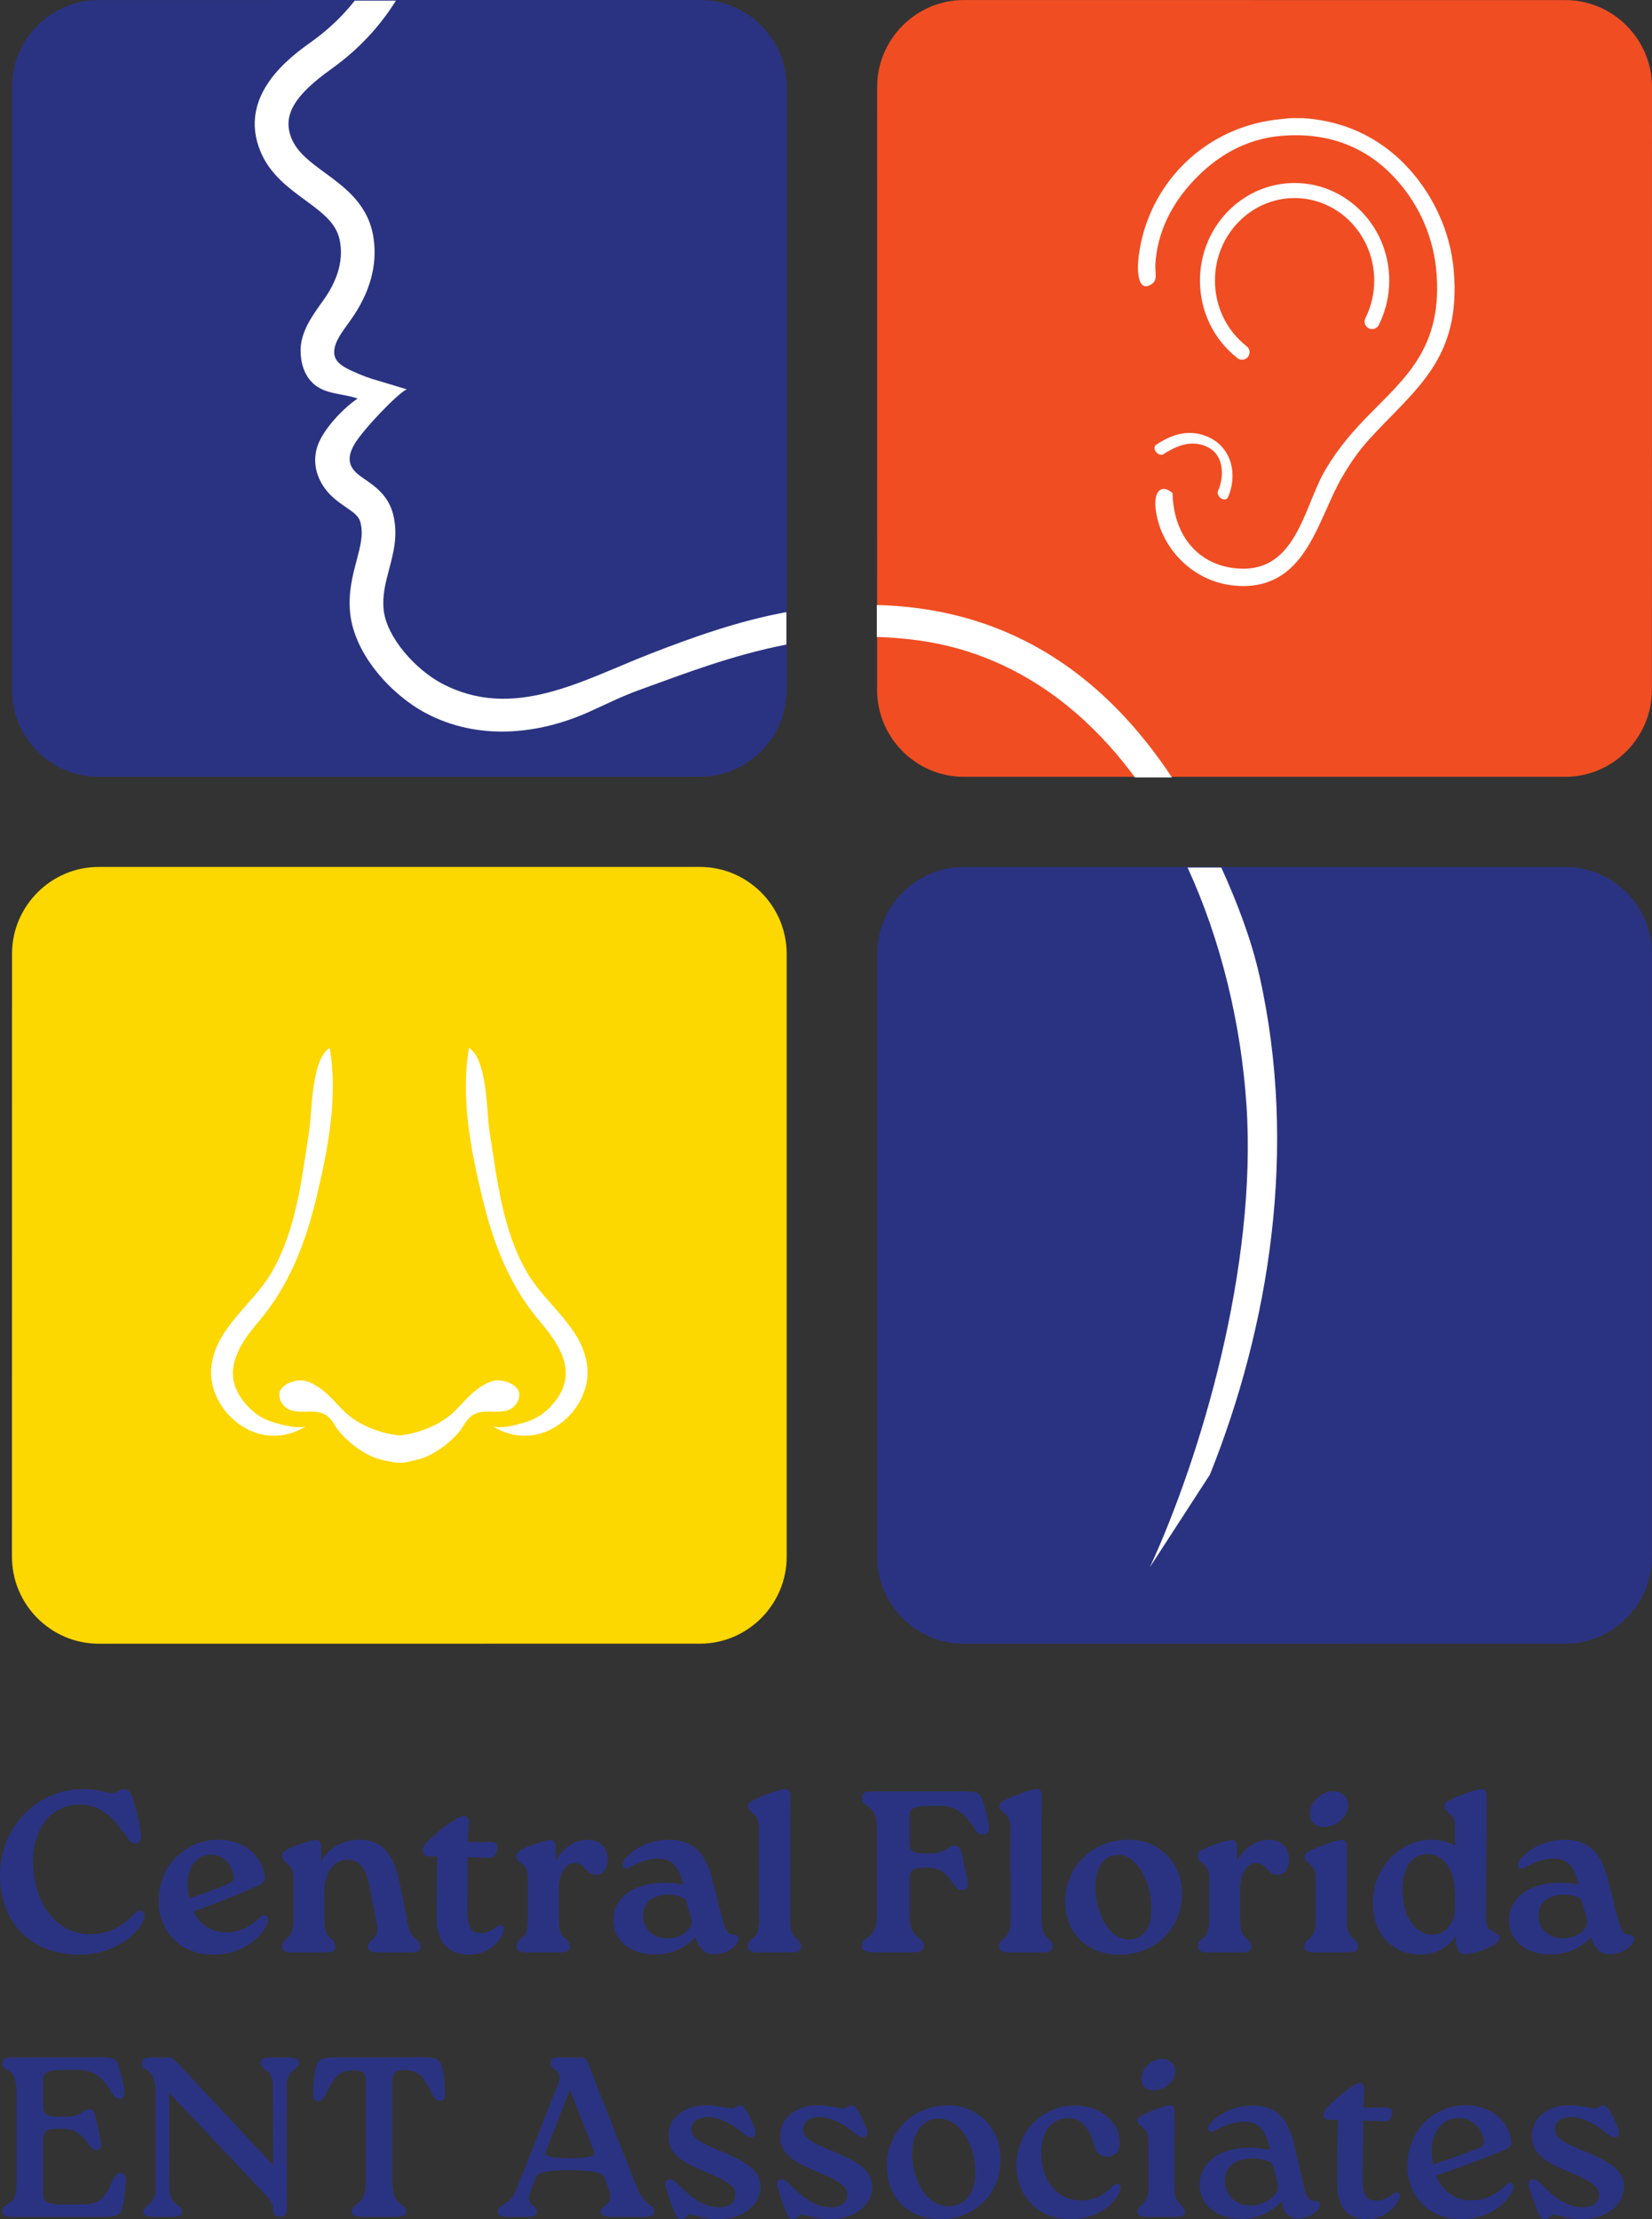 <?xml version="1.0" encoding="utf-8"?>
<svg xmlns="http://www.w3.org/2000/svg" id="a" version="1.1" viewBox="0 0 162.759 218.567">
  
  <rect x="0" y="0" width="162.759" height="218.567" fill="#333333" stroke="none"/>
  
  <defs>
    <style>
      .st0 {
        fill-rule: evenodd;
      }

      .st0, .st1 {
        fill: #fff;
      }

      .st2 {
        fill: #2a3381;
      }

      .st3 {
        fill: #fdd700;
      }

      .st4 {
        fill: #f04d23;
      }
    </style>
  </defs>
  <path class="st2" d="M9.72,76.508c-4.698,0-8.542-3.852-8.542-8.562l.005-59.382C1.183,3.856,5.028.003,9.726.003L68.967,0c4.698,0,8.542,3.853,8.542,8.562l-.003,59.379c0,4.709-3.844,8.563-8.543,8.563l-59.243.004Z"/>
  <path class="st4" d="M94.956,76.51c-4.698,0-8.542-3.853-8.542-8.562l.005-59.382c0-4.709,3.845-8.562,8.543-8.562l59.256.005c4.698,0,8.542,3.854,8.541,8.563l-.009,59.376c0,4.709-3.845,8.562-8.544,8.562h-59.251Z"/>
  <path class="st2" d="M94.965,161.896c-4.698,0-8.542-3.852-8.542-8.562v-59.389c0-4.709,3.844-8.562,8.542-8.562h59.25c4.698,0,8.542,3.853,8.542,8.563l-.005,59.382c0,4.709-3.845,8.563-8.543,8.563l-59.244.005Z"/>
  <path class="st3" d="M9.72,161.892c-4.698,0-8.542-3.852-8.542-8.562l.005-59.382c0-4.709,3.845-8.562,8.543-8.562h59.237c4.698,0,8.542,3.853,8.542,8.563v59.375c0,4.709-3.844,8.563-8.542,8.563l-59.243.005Z"/>
  <g>
    <path class="st0" d="M46.207,103.206c1.834,1.195,1.715,6.281,2.029,8.265.746,4.714,1.253,9.653,3.693,13.86,1.909,3.293,5.992,5.775,5.955,9.939-.035,3.969-4.827,8.093-9.439,5.142.755.483,3.291-.266,4.052-.608,1.047-.471,1.906-1.295,2.525-2.256,1.742-2.704-.024-5.273-1.816-7.377-2.975-3.494-4.603-7.685-5.666-12.102-1.152-4.788-2.183-9.941-1.333-14.863Z"/>
    <path class="st0" d="M32.477,103.206c-1.833,1.195-1.715,6.281-2.029,8.265-.746,4.714-1.253,9.653-3.693,13.86-1.91,3.293-5.992,5.775-5.955,9.939.035,3.969,4.827,8.093,9.439,5.142-.755.483-3.291-.266-4.052-.608-1.047-.471-1.906-1.295-2.525-2.256-1.742-2.704.024-5.273,1.816-7.377,2.976-3.494,4.603-7.685,5.666-12.102,1.152-4.788,2.183-9.941,1.333-14.863Z"/>
    <path class="st1" d="M51.01,136.846c-.391-.589-1.302-.938-2.146-.883-.55.035-1.221.413-1.811.842-1.246.905-1.989,2.156-3.281,3.014-1.159.77-2.805,1.406-4.43,1.563-1.625-.157-3.271-.794-4.43-1.563-1.292-.858-2.035-2.109-3.281-3.014-.59-.428-1.262-.806-1.811-.842-.844-.054-1.755.294-2.146.883-.447.673.099,1.729.926,2.03,1.057.385,2.321-.098,3.335.4.723.356.959,1.016,1.367,1.557.436.577,1.02,1.121,1.63,1.591.612.47,1.312.889,2.087,1.184.313.118.672.182,1,.258.508.117,1.025.234,1.555.202.56-.034,1.124-.206,1.659-.343.143-.037.295-.065.432-.117.775-.294,1.476-.713,2.087-1.184.611-.47,1.194-1.014,1.63-1.591.409-.54.644-1.201,1.367-1.557,1.014-.498,2.278-.015,3.335-.4.826-.301,1.372-1.357.925-2.03Z"/>
  </g>
  <g>
    <path class="st0" d="M128.415,11.637c4.527.312,7.99,2.281,10.505,5.105,2.256,2.532,3.952,5.993,4.298,9.812.804,8.886-3.852,11.787-8.356,16.751-.997,1.098-1.833,2.307-2.626,3.669-2.215,3.802-3.278,9.635-8.277,10.61-1.002.195-2.042.169-3.024,0-3.741-.647-6.665-3.825-7.083-7.498-.2-1.755.619-2.452,1.671-1.516.095,4.084,2.387,6.798,5.73,7.339,5.759.932,6.922-4.54,8.675-8.375.874-1.913,2.33-3.882,3.979-5.664,3.832-4.14,8.164-6.909,7.639-14.757-.248-3.709-1.707-6.826-3.82-9.253-2.471-2.839-6.196-4.971-11.619-4.467-3.508.327-6.205,2.055-8.197,4.068-1.949,1.97-3.73,4.679-4.059,8.216-.117,1.256.274,1.877-.398,2.313-1.421.922-1.424-1.499-1.273-2.712.89-7.173,6.568-12.915,14.166-13.561.601-.051.319-.099,2.069-.08Z"/>
    <path class="st1" d="M122.37,35.43c-.159,0-.319-.051-.454-.157-2.347-1.833-3.693-4.622-3.693-7.65,0-5.293,4.183-9.599,9.324-9.599s9.324,4.306,9.324,9.599c0,1.54-.346,3.014-1.028,4.381-.183.366-.628.514-.992.331-.366-.183-.513-.628-.331-.995.579-1.16.872-2.41.872-3.717,0-4.475-3.519-8.116-7.845-8.116s-7.845,3.641-7.845,8.116c0,2.568,1.139,4.93,3.124,6.48.322.252.38.718.129,1.041-.146.188-.364.286-.584.286Z"/>
    <path class="st1" d="M120.259,43.875c.265.266.459.538.6.779.873,1.499.608,3.273.116,4.337-.106.228-.409.269-.677.091-.269-.178-.401-.507-.295-.735.417-.902.592-2.345-.011-3.38-.323-.555-.833-.929-1.557-1.145-1.124-.335-2.368-.038-3.801.907-.206.136-.537.038-.738-.216-.202-.255-.199-.572.007-.708,1.048-.691,2.659-1.544,4.547-.982.817.243,1.399.64,1.811,1.052Z"/>
  </g>
  <g>
    <path class="st1" d="M63.916,64.452c-6.593,2.572-13.387,6.592-20.421,2.845-2.513-1.339-5.406-4.486-5.696-7.235-.148-1.405.184-2.659.536-3.987.446-1.681.906-3.418.391-5.438-.471-1.846-1.799-2.757-2.77-3.422-.619-.424-1.325-.903-1.479-1.694-.123-.628.141-1.235.444-1.769.758-1.338,4.293-5.055,5.154-5.407,0,0-2.573-.779-2.863-.862-.35-.1-.699-.204-1.041-.329-.504-.185-1.002-.389-1.489-.615-.727-.339-1.706-.821-1.757-1.747-.031-.585.224-1.164.512-1.657.286-.489.628-.942.958-1.402l.129-.179c1.92-2.681,2.684-5.42,2.273-8.141-.491-3.25-2.772-4.92-4.784-6.394-1.392-1.019-2.706-1.982-3.28-3.358-.929-2.229.193-4.21,3.873-6.839,2.774-1.981,4.842-4.265,6.403-6.76h-4.057c-1.158,1.473-2.56,2.832-4.27,4.053-2.007,1.433-7.338,5.24-5.009,10.827.931,2.231,2.765,3.575,4.383,4.76,1.971,1.443,3.192,2.418,3.462,4.208.281,1.86-.271,3.726-1.688,5.705l-.127.177c-.991,1.383-2.073,2.914-2.086,4.684-.009,1.237.34,2.472,1.271,3.322,1.16,1.059,2.935.954,4.344,1.453-1.584,1.08-3.475,3.177-3.968,4.734-.412,1.299-.218,2.631.559,3.852.645,1.012,1.542,1.626,2.261,2.119.833.571,1.275.897,1.429,1.501.301,1.181-.001,2.32-.383,3.762-.395,1.489-.842,3.176-.629,5.191.43,4.075,4.067,8.024,7.437,9.82,5.101,2.718,11.053,2.17,16.158-.143,1.598-.724,3.194-1.515,4.845-2.113,4.504-1.631,9.266-3.473,14.535-4.487v-3.197c-4.659.851-9.148,2.439-13.56,4.161Z"/>
    <path class="st1" d="M86.385,59.592v3.142c1.35.039,2.733.149,4.153.347,8.946,1.246,16.039,6.378,21.283,13.489h3.643c-6.163-9.301-15.257-16.636-29.079-16.979Z"/>
    <path class="st1" d="M113.29,154.356l5.919-9.128c5.822-14.545,8.719-32.064,4.867-49.166-.786-3.494-2.18-7.179-3.754-10.617h-3.319c3.336,7.261,5.271,15.472,5.801,23.383,1.067,15.964-4.509,34.671-9.513,45.529Z"/>
  </g>
  <path class="st2" d="M0,184.684c0-4.689,3.572-8.473,8.249-8.473,1.401,0,2.215.385,2.758.385.564,0,.723-.363,1.243-.363.407,0,.655.227.926,1.201.248.793.498,1.745.701,3.104.09.612-.023.974-.52,1.019-.474.045-.678-.317-1.13-.997-1.04-1.518-2.351-2.831-4.339-2.831-2.893,0-4.634,2.423-4.634,5.527,0,3.919,2.102,7.249,5.65,7.249,1.877,0,3.232-.816,4.43-2.107.543-.589,1.176.045.791.77-.836,1.721-3.21,3.353-6.306,3.353-4.61,0-7.82-3.036-7.82-7.838Z"/>
  <path class="st2" d="M26.354,189.396c-.452,1.268-2.328,3.126-5.333,3.126-3.21,0-5.379-2.22-5.379-5.324,0-3.488,2.69-6.003,5.853-6.003,2.712,0,4.272,1.631,4.588,3.58.068.362-.09.679-.519.883-2.306,1.042-4.136,1.744-6.487,2.606.475,1.042,1.515,2.061,3.255,2.061,1.379,0,2.486-.702,3.3-1.495.452-.453.95-.09.723.567ZM18.489,185.544c0,.499.068,1.042.181,1.427,1.311-.453,2.599-.906,3.82-1.427.384-.18.678-.339.519-.928-.316-1.314-1.424-2.129-2.509-1.925-1.311.158-2.012,1.404-2.012,2.854Z"/>
  <path class="st2" d="M40.232,189.736c.294,1.381,1.198,1.2,1.198,1.993,0,.453-.384.567-.995.567h-3.164c-.633,0-1.017-.136-1.017-.589,0-.747,1.176-.679.881-2.152l-.7-3.58c-.272-1.426-.701-2.831-2.193-2.809-1.198,0-2.283,1.087-2.283,3.081v2.9c0,2.107,1.085,1.585,1.085,2.582,0,.453-.361.567-.995.567h-3.231c-.633,0-1.04-.136-1.04-.589,0-.974,1.13-.453,1.13-2.56v-4.304c0-.634-.248-1.042-.7-1.382-.226-.158-.429-.317-.429-.634,0-.362.181-.521.723-.77.836-.408,2.238-.816,2.599-.838.384,0,.543.226.543.679v1.359c.859-1.359,2.237-2.062,3.683-2.062,2.577,0,3.549,1.677,4.136,4.667l.769,3.874Z"/>
  <path class="st2" d="M49.635,190.211c-.339,1.019-1.514,2.311-3.412,2.311-2.034,0-3.21-1.268-3.21-3.579v-1.178c0-2.016.023-3.738.068-4.916h-.61c-.609,0-.79-.204-.79-.588,0-.272.09-.544.338-.77.836-.861,1.922-1.745,2.848-2.311.52-.295.7-.318.836-.318.317,0,.52.295.498.634-.068.612-.091,1.223-.113,1.925h2.238c.429,0,.791.114.655.793-.136.68-.52.793-.972.77l-1.943-.068c0,1.246,0,2.786-.023,4.848-.023,2.016.293,2.628,1.311,2.628.588,0,1.153-.295,1.627-.657.429-.318.814,0,.655.475Z"/>
  <path class="st2" d="M59.874,183.144c0,.906-.474,1.495-1.107,1.518-1.107,0-1.062-1.178-2.147-1.178-.814,0-1.56.952-1.56,2.606v3.058c0,2.107,1.085,1.585,1.085,2.582,0,.453-.361.567-.995.567h-3.231c-.633,0-1.04-.136-1.04-.589,0-.974,1.13-.453,1.13-2.56v-4.304c0-.634-.248-1.042-.7-1.382-.226-.158-.429-.317-.429-.634,0-.362.181-.521.723-.77.836-.408,2.238-.816,2.599-.838.384,0,.543.226.543.679v1.336c.836-1.381,2.033-2.039,3.119-2.039,1.288,0,2.011.838,2.011,1.949Z"/>
  <path class="st2" d="M72.758,190.936c0,.77-1.243,1.541-2.328,1.541-.995,0-1.582-.544-1.921-1.676-1.062,1.177-2.599,1.699-3.955,1.699-2.509,0-4.136-1.45-4.136-3.33,0-2.175,1.898-3.738,5.107-3.738.588,0,1.04.068,1.808.181-.407-1.427-.859-2.56-2.554-2.56-1.017,0-1.944.43-2.757.884-.43.272-.905-.069-.565-.634.565-.952,2.283-2.107,4.452-2.107,2.893,0,3.752,1.994,4.249,3.874l1.107,4.259c.248.928.565,1.246,1.062,1.223.249,0,.429.113.429.384ZM68.125,189.102c-.068-.385-.271-.952-.474-1.745-.158-.521-1.04-.747-1.763-.747-1.605,0-2.554.815-2.554,2.062.023,1.291.972,2.242,2.441,2.242,1.266,0,2.531-.883,2.35-1.812Z"/>
  <path class="st2" d="M74.77,179.995c0-1.563-1.085-1.405-1.085-2.084,0-.295.181-.454.724-.703.926-.453,2.554-.997,2.915-.997.384,0,.542.204.542.68l-.023,3.104v9.152c0,2.107,1.085,1.585,1.085,2.582,0,.453-.361.567-.994.567h-3.232c-.633,0-1.04-.136-1.04-.589,0-.974,1.13-.453,1.13-2.56l-.023-9.152Z"/>
  <path class="st2" d="M97.033,180.674c-.429.136-.7-.068-1.085-.657-.882-1.427-1.831-2.153-3.3-2.153h-1.04c-1.696,0-2.012.318-2.012,1.019v2.56c0,.951.543,1.11,1.514,1.11h.429c1.899,0,1.741-.77,2.509-.77.43,0,.588.272.679.68l.564,2.56c.158.816.046,1.019-.384,1.132-1.063.25-1.198-2.197-3.368-2.197h-.429c-.971,0-1.514.135-1.514,1.11v3.444c0,2.696,1.424,2.062,1.424,3.149,0,.475-.317.634-1.243.634h-3.594c-.904,0-1.266-.159-1.266-.634,0-1.087,1.491-.453,1.491-3.149v-8.224c0-2.945-1.491-2.039-1.491-3.216,0-.499.362-.635,1.266-.635h8.702c1.311,0,1.65.114,1.898.793.203.612.429,1.382.588,2.334.113.611.068.996-.339,1.11Z"/>
  <path class="st2" d="M99.543,179.995c0-1.563-1.085-1.405-1.085-2.084,0-.295.181-.454.724-.703.926-.453,2.554-.997,2.915-.997.384,0,.542.204.542.68l-.023,3.104v9.152c0,2.107,1.085,1.585,1.085,2.582,0,.453-.361.567-.994.567h-3.232c-.633,0-1.04-.136-1.04-.589,0-.974,1.13-.453,1.13-2.56l-.023-9.152Z"/>
  <path class="st2" d="M104.945,187.289c0-3.399,2.644-6.094,6.238-6.094,3.119,0,5.266,2.311,5.266,5.324,0,3.421-2.599,6.003-6.193,6.003-3.005,0-5.311-2.016-5.311-5.233ZM113.443,188.105c0-2.628-1.334-5.414-3.277-5.414-1.627,0-2.238,1.54-2.238,3.149,0,2.651,1.356,5.188,3.3,5.188,1.537,0,2.215-1.36,2.215-2.922Z"/>
  <path class="st2" d="M127.004,183.144c0,.906-.474,1.495-1.107,1.518-1.107,0-1.062-1.178-2.147-1.178-.814,0-1.56.952-1.56,2.606v3.058c0,2.107,1.085,1.585,1.085,2.582,0,.453-.361.567-.994.567h-3.232c-.633,0-1.04-.136-1.04-.589,0-.974,1.13-.453,1.13-2.56v-4.304c0-.634-.248-1.042-.7-1.382-.226-.158-.429-.317-.429-.634,0-.362.181-.521.723-.77.836-.408,2.238-.816,2.599-.838.384,0,.543.226.543.679v1.336c.836-1.381,2.033-2.039,3.119-2.039,1.288,0,2.011.838,2.011,1.949Z"/>
  <path class="st2" d="M129.627,185.001c0-1.563-1.085-1.405-1.085-2.084,0-.318.158-.476.7-.725.95-.43,2.577-.974,2.939-.974.361-.023.519.203.519.679l-.023,3.104v4.146c0,2.107,1.107,1.585,1.107,2.582,0,.453-.384.567-.994.567h-3.232c-.655,0-1.04-.136-1.04-.589,0-.974,1.107-.453,1.107-2.56v-4.146ZM129.039,178.568c.023-1.042,1.221-2.198,2.374-2.153.814.023,1.424.658,1.424,1.427-.045,1.111-1.266,2.13-2.441,2.107-.859-.023-1.379-.634-1.356-1.381Z"/>
  <path class="st2" d="M146.443,179.995l-.045,8.879c0,1.677,1.333,1.314,1.333,1.971,0,.318-.226.544-.746.838-.655.34-1.943.793-2.576.793s-.881-.385-.95-1.337l-.023-.453c-.723,1.042-1.898,1.88-3.662,1.812-2.644-.045-4.519-2.107-4.519-5.029,0-3.919,3.073-6.276,5.717-6.276.927,0,1.763.226,2.396.589v-1.767c0-1.563-1.062-1.427-1.062-2.107,0-.295.158-.454.7-.703.95-.453,2.577-.997,2.938-.997s.52.204.52.68l-.023,3.104ZM143.369,188.036v-1.359c-.045-.929-.181-1.858-.498-2.492-.474-1.042-1.266-1.563-2.259-1.563-1.537,0-2.441,1.36-2.441,3.466,0,2.786,1.378,4.463,2.938,4.463,1.356,0,2.124-1.133,2.26-2.515Z"/>
  <path class="st2" d="M160.999,190.936c0,.77-1.243,1.541-2.328,1.541-.995,0-1.582-.544-1.921-1.676-1.062,1.177-2.599,1.699-3.955,1.699-2.509,0-4.136-1.45-4.136-3.33,0-2.175,1.898-3.738,5.107-3.738.588,0,1.04.068,1.808.181-.407-1.427-.859-2.56-2.554-2.56-1.017,0-1.944.43-2.758.884-.429.272-.904-.069-.564-.634.564-.952,2.283-2.107,4.452-2.107,2.893,0,3.752,1.994,4.249,3.874l1.107,4.259c.248.928.565,1.246,1.062,1.223.249,0,.429.113.429.384ZM156.366,189.102c-.068-.385-.271-.952-.474-1.745-.158-.521-1.04-.747-1.763-.747-1.605,0-2.554.815-2.554,2.062.023,1.291.972,2.242,2.441,2.242,1.266,0,2.531-.883,2.35-1.812Z"/>
  <path class="st2" d="M12.397,214.913c-.067,1.166-.178,1.929-.358,2.579-.157.582-.425.852-1.834.852H1.416c-.828,0-1.186-.089-1.186-.538,0-1.009,1.409-.201,1.409-2.892v-8.833c0-2.69-1.409-1.884-1.409-2.892,0-.448.358-.538,1.186-.538l8.477-.023c1.297,0,1.543.135,1.744.74.223.605.425,1.367.582,2.354.089.516.067.852-.291.963-.403.113-.649-.112-.985-.694-.827-1.412-1.767-2.13-3.287-2.13h-1.14c-1.968,0-2.282.314-2.282,1.031v2.489c0,1.009.604,1.099,1.588,1.099h.425c2.08,0,1.833-.74,2.527-.74.358,0,.514.225.626.695l.493,2.219c.178.83.089,1.009-.291,1.121-.917.225-1.051-2.085-3.355-2.107h-.425c-.985,0-1.588.089-1.588,1.098v5.291c0,.762.313,1.075,2.349,1.075l1.611-.023c1.744,0,2.169-.74,2.84-2.219.358-.762.626-.941.961-.874.38.089.425.404.403.897Z"/>
  <path class="st2" d="M28.435,202.65c.694,0,1.029.112,1.029.538,0,.74-1.208.538-1.208,2.219v12.128c0,.606-.223.807-.693.807-.425,0-.649-.292-.649-.605,0-.516-.179-.942-.627-1.435l-9.618-10.178.023,9.46c.023,1.681,1.231,1.457,1.231,2.219,0,.426-.336.538-1.029.538h-1.745c-.694,0-1.006-.135-1.006-.538,0-.74,1.186-.538,1.186-2.219v-9.505c0-2.69-1.387-1.884-1.387-2.892,0-.448.358-.538,1.163-.538h1.41c.38,0,.604.157.895.449l9.506,10.156-.023-7.847c0-1.681-1.208-1.457-1.208-2.219,0-.426.313-.538,1.006-.538h1.745Z"/>
  <path class="st2" d="M38.657,214.846c0,2.623,1.341,1.996,1.341,2.959,0,.404-.313.538-1.163.538h-3.019c-.805,0-1.164-.135-1.164-.538,0-.963,1.387-.336,1.387-2.959v-9.886c0-.718-.291-1.054-1.096-1.054-1.61,0-1.99.717-2.751,2.174-.313.605-.537.874-.85.874-.448,0-.514-.381-.492-.874.022-1.166.134-1.928.313-2.578.157-.583.448-.852,1.834-.852l8.678-.023c1.41,0,1.7.269,1.857.875.179.628.268,1.39.313,2.555.023.493-.068.874-.514.874-.313,0-.514-.247-.828-.852-.76-1.457-1.14-2.197-2.751-2.197-.783,0-1.095.336-1.095,1.054v9.909Z"/>
  <path class="st2" d="M52.345,215.586c-.693,1.793.559,1.48.559,2.219,0,.426-.403.538-.917.538h-1.923c-.626,0-1.029-.112-1.029-.516,0-.785,1.163-.449,1.857-2.242l4.115-10.402c.537-1.345-.76-1.211-.76-1.996,0-.358.201-.538.671-.538h2.281c.358,0,.582.157.716.494l4.875,12.397c.738,1.838,1.655,1.48,1.655,2.242,0,.426-.313.561-1.14.561h-3.109c-.626,0-.984-.135-.984-.516,0-.807,1.431-.538.738-2.287l-.425-1.121q-.268-.673-3.31-.673-3.154,0-3.4.65l-.47,1.188ZM58.564,211.976l-2.416-6.165-2.393,6.165q-.224.582,2.482.582,2.55,0,2.327-.582Z"/>
  <path class="st2" d="M66.392,217.738c-.335-.897-.582-1.525-.805-2.354-.089-.404,0-.628.246-.718.291-.135.582.09.985.471,1.587,1.659,2.818,2.264,4.07,2.264.895,0,1.588-.448,1.588-1.278,0-.874-1.186-1.48-3.064-2.265-1.834-.762-3.557-1.569-3.557-3.429,0-2.107,1.923-3.072,3.623-3.072,1.231,0,1.968.269,2.594.292.403.023.493-.292.828-.292.313,0,.469.269.783.807.313.583.469.942.649,1.39.179.471.134.785-.112.919-.38.202-.739-.179-1.476-.74-.872-.628-1.991-1.233-2.997-1.233-1.074,0-1.632.561-1.632,1.211,0,.874.984,1.368,2.93,2.175,2.282.941,3.892,1.816,3.892,3.475,0,1.793-1.722,3.206-4.138,3.206-1.611,0-2.326-.448-2.795-.448-.336,0-.448.448-.873.448-.335,0-.447-.157-.738-.829Z"/>
  <path class="st2" d="M77.397,217.738c-.335-.897-.582-1.525-.805-2.354-.089-.404,0-.628.246-.718.291-.135.582.09.985.471,1.587,1.659,2.818,2.264,4.07,2.264.895,0,1.588-.448,1.588-1.278,0-.874-1.186-1.48-3.064-2.265-1.834-.762-3.557-1.569-3.557-3.429,0-2.107,1.923-3.072,3.623-3.072,1.231,0,1.968.269,2.594.292.403.023.493-.292.828-.292.313,0,.469.269.783.807.313.583.469.942.649,1.39.179.471.134.785-.112.919-.38.202-.739-.179-1.476-.74-.872-.628-1.991-1.233-2.997-1.233-1.074,0-1.632.561-1.632,1.211,0,.874.984,1.368,2.93,2.175,2.282.941,3.892,1.816,3.892,3.475,0,1.793-1.722,3.206-4.138,3.206-1.611,0-2.326-.448-2.795-.448-.336,0-.448.448-.873.448-.335,0-.447-.157-.738-.829Z"/>
  <path class="st2" d="M87.373,213.366c0-3.363,2.528-6.008,6.039-6.008,3.02,0,5.166,2.31,5.166,5.313,0,3.341-2.46,5.896-5.949,5.896-2.997,0-5.256-2.017-5.256-5.201ZM96.096,213.994c0-2.69-1.498-5.336-3.578-5.336-1.79,0-2.639,1.592-2.639,3.453,0,2.779,1.476,5.178,3.578,5.178,1.722,0,2.639-1.435,2.639-3.296Z"/>
  <path class="st2" d="M100.144,213.321c0-3.407,2.55-5.941,5.748-5.941,2.774,0,4.429,1.816,4.429,3.654,0,.919-.559,1.39-1.252,1.39-.805,0-1.119-.582-1.32-1.278-.403-1.457-1.119-2.511-2.505-2.533-1.677,0-2.662,1.412-2.662,3.363,0,2.847,1.588,4.752,3.959,4.752,1.431,0,2.349-.694,3.131-1.457.425-.404.917-.135.694.47-.47,1.188-1.991,2.824-4.921,2.824-3.287,0-5.301-2.398-5.301-5.246Z"/>
  <path class="st2" d="M113.14,211.035c0-1.749-1.074-1.48-1.074-2.174,0-.247.134-.381.671-.628.962-.471,2.148-.852,2.483-.875.336,0,.492.157.492.583l-.022,3.094v4.282c0,2.107,1.051,1.659,1.051,2.534,0,.404-.336.493-.917.493h-2.796c-.581,0-.962-.112-.962-.516,0-.852,1.096-.404,1.096-2.511l-.023-4.282ZM112.447,204.668c.022-.942,1.118-1.973,2.147-1.884.694.023,1.231.606,1.208,1.278-.045.942-1.163,1.884-2.17,1.838-.738-.022-1.23-.56-1.185-1.233Z"/>
  <path class="st2" d="M130.05,217.11c0,.65-1.051,1.391-2.08,1.391-1.051,0-1.476-.583-1.722-1.704-1.006,1.188-2.55,1.748-3.848,1.748-2.617,0-4.204-1.457-4.204-3.363,0-2.129,1.901-3.654,4.853-3.654.761,0,1.297.068,2.103.225-.424-1.592-.805-2.78-2.594-2.78-1.14,0-2.013.404-2.885.897-.424.269-.85-.068-.537-.583.559-.852,2.214-1.905,4.294-1.905,2.662,0,3.557,1.749,4.027,3.654l1.073,4.551c.224,1.009.626,1.211,1.096,1.211.246-.023.425.067.425.313ZM125.89,215.227c-.068-.449-.247-1.031-.47-1.906-.112-.537-1.275-.74-1.991-.74-1.789,0-2.773.874-2.75,2.242.044,1.367,1.006,2.399,2.572,2.399,1.409,0,2.818-1.054,2.639-1.996Z"/>
  <path class="st2" d="M137.879,216.482c-.336.875-1.409,2.085-3.199,2.085-1.923,0-2.93-1.188-2.93-3.363v-.919c0-2.309.023-4.215.089-5.493h-.738c-.514,0-.694-.157-.694-.493,0-.224.068-.404.268-.628.828-.897,1.789-1.681,2.617-2.242.403-.269.559-.269.716-.269.29,0,.424.247.402.583-.044.537-.067,1.098-.089,1.838h2.237c.38,0,.715.068.604.673-.112.628-.492.695-.917.673l-1.946-.067c-.022,1.233-.022,2.914-.067,5.425-.023,1.749.268,2.466,1.386,2.466.582,0,1.231-.336,1.655-.694.381-.314.761,0,.604.425Z"/>
  <path class="st2" d="M149.062,215.675c-.447,1.167-2.214,2.892-5.121,2.892-3.154,0-5.279-2.242-5.279-5.246,0-3.407,2.528-5.963,5.726-5.963,2.572,0,4.16,1.525,4.518,3.43.068.381-.044.717-.514.897-2.349.986-4.429,1.726-6.911,2.601.447,1.166,1.587,2.443,3.512,2.443,1.431,0,2.594-.717,3.399-1.547.425-.425.895-.112.671.493ZM141.056,211.774c0,.538.044,1.031.157,1.391,1.566-.516,3.086-1.031,4.495-1.614.358-.135.582-.336.469-.83-.268-1.345-1.453-2.219-2.616-2.107-1.656.089-2.505,1.636-2.505,3.16Z"/>
  <path class="st2" d="M151.456,217.738c-.335-.897-.582-1.525-.805-2.354-.089-.404,0-.628.246-.718.291-.135.582.09.985.471,1.587,1.659,2.818,2.264,4.07,2.264.895,0,1.588-.448,1.588-1.278,0-.874-1.186-1.48-3.064-2.265-1.834-.762-3.557-1.569-3.557-3.429,0-2.107,1.923-3.072,3.623-3.072,1.231,0,1.968.269,2.594.292.403.023.493-.292.828-.292.313,0,.469.269.783.807.313.583.469.942.649,1.39.179.471.134.785-.112.919-.38.202-.739-.179-1.476-.74-.872-.628-1.991-1.233-2.997-1.233-1.074,0-1.632.561-1.632,1.211,0,.874.984,1.368,2.93,2.175,2.282.941,3.892,1.816,3.892,3.475,0,1.793-1.722,3.206-4.138,3.206-1.611,0-2.326-.448-2.795-.448-.336,0-.448.448-.873.448-.335,0-.447-.157-.738-.829Z"/>
  
</svg>